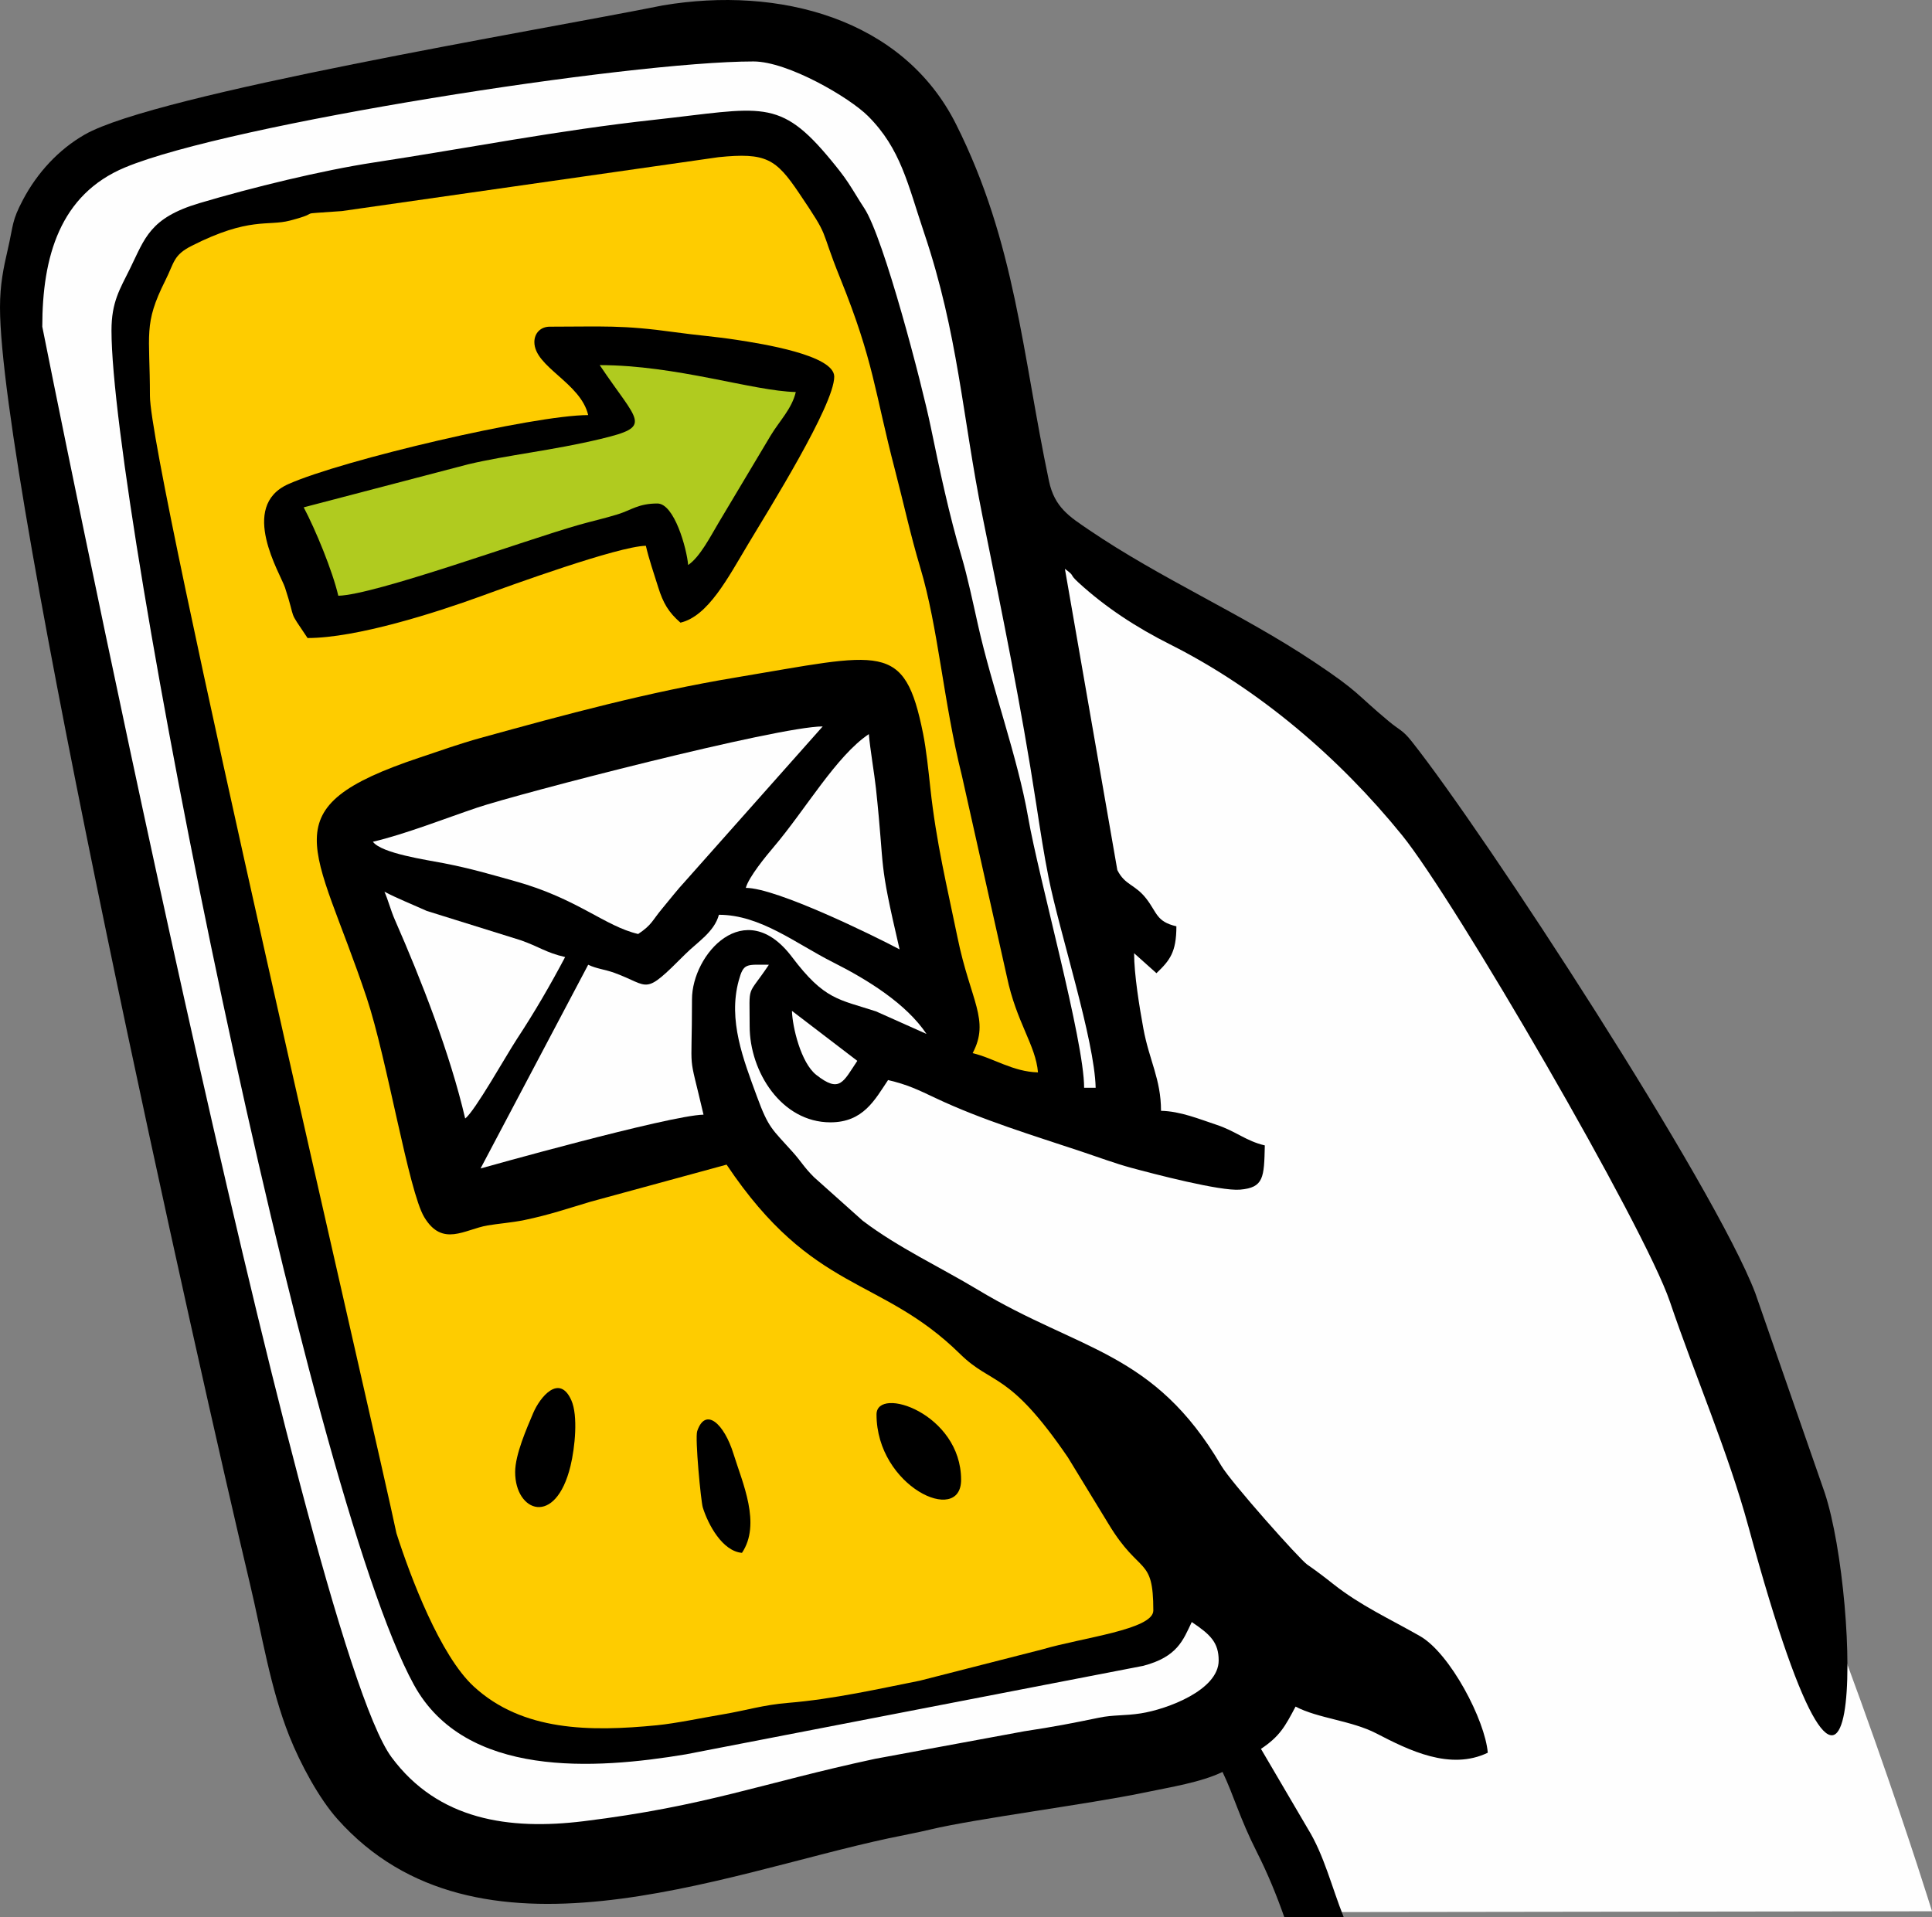 <?xml version="1.0" encoding="UTF-8"?> <!-- Creator: CorelDRAW 2020 (64-Bit) --> <svg xmlns="http://www.w3.org/2000/svg" xmlns:xlink="http://www.w3.org/1999/xlink" xmlns:xodm="http://www.corel.com/coreldraw/odm/2003" xml:space="preserve" width="113.302mm" height="112.454mm" style="shape-rendering:geometricPrecision; text-rendering:geometricPrecision; image-rendering:optimizeQuality; fill-rule:evenodd; clip-rule:evenodd" viewBox="0 0 11845.69 11756.95"><rect x="0" y="0" width="11845.69" height="11756.95" fill="#808080" stroke="none"/> <defs> <style type="text/css"> <![CDATA[ .fil2 {fill:#FEFEFE} .fil0 {fill:#FEFEFE} .fil3 {fill:#FECC00} .fil4 {fill:#B0CB1F} .fil1 {fill:black} ]]> </style> </defs> <g id="Слой_x0020_1">  <g id="_2509838083488"> <path class="fil0" d="M8056.7 11725.58l-435.58 -859.49c0,0 192.25,-530.18 95.08,-918.84 -97.17,-388.66 -1165.98,-1506.05 -1165.98,-1506.05 -735.85,-362.66 -2641.22,-1150.53 -2091.36,-2700.9 87.71,-247.3 845.59,1066.11 2555.13,1071.52l-730.98 -3617.52c0,0 1748.97,704.46 2720.61,2283.38 390.53,634.62 1083.13,1767.69 1584.25,2895.92 745.62,1678.74 1257.82,3346.92 1257.82,3346.92l-3788.99 5.07z"></path> <g> <path class="fil1" d="M10720.26 9362.19c-124.12,-456.57 -328.42,-928.36 -481.74,-1380.4 -156.21,-460.63 -1319.96,-2462.96 -1642.08,-2860.05 -384.4,-473.87 -874.54,-894.59 -1422.6,-1170.23 -204.8,-103 -394.12,-225.64 -562.57,-380.26 -60.62,-55.69 -14.58,-33.59 -82.03,-83l321.43 1847.14c47.43,94.66 107.6,85.4 177.84,175.76 66.54,85.58 60.77,140.45 184.3,169.23 0,158.16 -39.76,208.81 -122.24,287.46l-137.03 -122.45c0,130.47 32.45,328.66 56.79,461.76 35.75,195.38 108.22,310.3 108.22,504.66 120.1,2.68 234.46,50.86 339.01,85.27 119.78,39.39 181.32,99.83 297.41,126.87 -4.4,197.27 -6.01,258.66 -151.68,271.25 -121.72,10.51 -532.54,-97.34 -668.92,-134.25 -95.88,-25.95 -194.42,-62.9 -301.95,-98.76 -297.05,-99.08 -612.08,-194.21 -896.84,-328.84 -104.61,-49.47 -170.49,-82.13 -290.62,-110.11 -80.83,120.69 -151.68,259.27 -353.58,259.27 -299.19,0 -495,-309.8 -495,-589.26 0,-268.33 -19.79,-171.58 117.88,-377.15 -138.61,0 -155.15,-12.27 -185.03,97.84 -66.06,243.65 28.54,482.46 110.67,707.21 73.25,200.48 94.08,201.64 221.3,344.44 54.38,61.04 67,90.69 129.69,153.19l298.6 267.06c216.91,164.59 475.31,284.51 707.31,424.13 625.88,376.67 1077.89,374.37 1491.21,1078.08 60.42,102.83 479.68,573.06 525.89,605.5 64.65,45.34 98.78,71.24 161.83,121.05 166.62,131.66 343.48,211.72 530.33,318.24 185.59,105.76 399.43,515.83 416.02,715.38 -230.63,110.67 -482.64,-14.37 -683.08,-118.32 -152.79,-79.24 -359.14,-92.37 -495.47,-164.54 -65.24,123.28 -96.5,181.86 -212.15,259.31l287.59 490.26c100.19,162.75 145.58,355.89 219.88,542.02l-364.28 0c-47.67,-135.33 -101.91,-267.95 -166.65,-395.97 -109.86,-217.18 -141.21,-346.86 -212.26,-494.88 -133.52,64.06 -312.54,91.68 -485.17,127.68 -332.82,69.38 -1032.59,159.66 -1306.73,225.39 -85.95,20.64 -157.19,32.88 -253.04,53.37 -1033.18,221.06 -2526.54,843.39 -3382.21,-117.82 -111.9,-125.7 -225.4,-334.89 -294.16,-507.27 -117.79,-295.36 -168.27,-625.94 -242.21,-936.35 -304.46,-1277.54 -1532.13,-6761.2 -1532.13,-7825.66 0,-140.03 21.13,-241.35 47.11,-353.6 36.5,-157.8 23.96,-174.73 93.78,-306.91 87.59,-165.87 218.72,-308.11 378.3,-399.56 437.49,-250.69 2776.75,-637.88 3544.89,-792.25 709.97,-119.91 1471.16,77.7 1797.63,728.41 365.48,728.47 405.91,1410.11 569.78,2188.07 34.18,162.34 127.08,219.35 243.54,298.62 442.35,301.09 937.11,514.09 1381.63,810.48 282.36,188.25 251.69,192.29 459.53,365.48 64.58,53.84 82.68,50.88 138.31,120.96 450.39,567.39 1857.89,2727.85 2107.61,3384.5l425.68 1224.32c221.04,668.33 253.68,2862.78 -467.53,208.24z"></path> <path class="fil2" d="M683.56 2026.85c0,1078.35 1195.25,7103.57 1854.34,8304.89 314.85,573.87 1111.16,519.36 1667.6,426.32l2804.36 -542.75c210.17,-55.24 244.27,-158.14 297.22,-268.49 114.6,76.73 165.01,125.92 165.01,235.7 0,182.46 -317.9,299.45 -477.07,324.35 -99.97,15.68 -167.87,8.11 -256.41,26.49 -161.86,33.54 -274.49,55.51 -458.75,83.37l-915.19 169.08c-697.25,149.81 -1031.19,289.57 -1786.15,382.41 -456.89,56.18 -892.54,-6.68 -1178.06,-392.63 -537.74,-726.88 -2141.18,-8769.54 -2141.18,-8772.3 0,-427.51 107.4,-810.26 508.13,-976.84 641.65,-266.72 3089.94,-649.59 3852.55,-649.59 210.38,0 587.93,220.63 702.22,334.94 201.45,201.41 243.2,417.07 344.04,716.66 209.71,623.08 233.11,1119.05 358.2,1739.64 120.14,596.12 234.39,1145.82 329.88,1767.96 25.67,167.32 47.01,305.61 74.61,443.97 67.59,339.18 282.36,996.76 288.9,1290.37l-70.73 0c0,-289.85 -278.03,-1282.62 -343.59,-1659.95 -63.67,-366.29 -221.7,-796 -307.11,-1177.88 -30.15,-134.74 -65.28,-299.92 -100.39,-418.19 -76.14,-256.39 -134.12,-529.16 -190.04,-799.96 -52.59,-254.55 -286.42,-1154.59 -406.74,-1337.53 -37.9,-57.56 -60.55,-98.68 -100.37,-158.94 -30.52,-46.15 -68.12,-92.57 -101.98,-133.71 -321.38,-390.58 -425.29,-321.83 -1085.58,-249.64 -590.65,64.58 -1138.89,173.33 -1718.31,261.67 -318.97,48.64 -745.78,152.9 -1070.48,249.51 -304.86,90.71 -333.89,215.49 -424.79,400.23 -63.14,128.4 -114.14,205.19 -114.14,380.85z"></path> <path class="fil3" d="M919.28 2427.54c0,-383.27 -40.98,-437.31 94.16,-707.24 56.71,-113.31 48.64,-155.67 163.44,-213.7 352.87,-178.32 464.26,-118.29 600.44,-153.84 224.75,-58.63 -1.12,-35.19 318.74,-58.41l2309.73 -330.54c290.29,-29.46 351.59,9.91 492.57,218.94 198.39,294.11 119.54,192.67 253.57,524.28 207.24,512.71 209.68,693.06 335.1,1173.44 53.56,205.15 94.99,398.86 155.1,599.2 111.58,371.75 141.14,819.89 255.42,1276.71l275.9 1232.65c58.63,281.44 176.82,419.21 190.76,587.07 -153.77,-3.42 -273.47,-88.2 -400.7,-117.85 107.6,-203.34 -12.91,-320.02 -92.6,-708.8 -64.19,-313.18 -130.26,-579.91 -166.76,-917.57 -11.47,-106.2 -25.25,-237.53 -44.35,-332.77 -114.62,-571.61 -246.88,-494.55 -1151.03,-344.16 -533.27,88.69 -1046.54,227.65 -1562.47,370.36 -131.21,36.31 -244.94,77.45 -374.31,120.69 -930.67,311 -640.1,524.57 -323.59,1473.11 125.37,375.7 256.65,1184.62 352.6,1344.53 111.58,185.95 247.38,75.51 388.31,51.11 62.97,-10.91 150.11,-17.3 226.17,-33.1 151.75,-31.51 265.76,-70.77 405.99,-112.58l833.46 -227.26c531.86,794.22 942.59,680.49 1431.65,1161.21 198.7,195.3 295.73,99.14 661.54,634.87l250.09 409.92c191.04,315.82 273.15,192.87 273.15,528.3 0,116.82 -433.99,165.76 -680.83,238.46l-750.97 191.87c-244.3,48.5 -530.38,113.48 -806.89,135.98 -153.81,12.53 -262.01,47.3 -400.89,70.52 -124.89,20.88 -287.34,55.37 -404.54,66.87 -410.51,40.25 -824.11,37.02 -1122.47,-237.79 -205.35,-189.14 -387.22,-668.35 -474.19,-940.08 -112.33,-541.28 -1511.3,-6538.37 -1511.3,-6974.38z"></path> <path class="fil0" d="M3912.82 5727.55c-206.33,-48.07 -370.27,-217.32 -759.2,-325.08 -154.11,-42.72 -262.82,-75.82 -433.06,-109.09 -104.17,-20.36 -381.69,-59.91 -434.16,-131.54 195.8,-45.63 449.65,-145.38 639.35,-209.25 253.31,-85.3 1842.48,-497.9 2118.49,-497.9l-842.6 948.8c-49.09,52.72 -91.38,108.18 -140.1,166.34 -64.51,77.06 -62.75,100.14 -148.72,157.71z"></path> <path class="fil0" d="M5327.1 4501.84c7.52,90.3 34.39,245.96 43.7,333.43 57.3,537.38 10.91,411.59 144.86,986.55 -160.84,-85.1 -755.42,-377.12 -942.84,-377.12 17.53,-65.74 122.93,-194.24 172.19,-252.12 193.14,-227.01 382.13,-556.86 582.08,-690.74z"></path> <path class="fil0" d="M2357.11 5468.25c73.56,38.91 181.95,82.66 259.4,117.76l574.9 179.4c114.37,39.75 153.29,75.53 273.56,103.57 -92.05,173.97 -186.76,336.97 -296.87,504.54 -63.69,96.94 -257.38,442.49 -315.98,485.42 -92.35,-396.44 -266.66,-843.7 -431.19,-1218.79 -25.64,-58.43 -40.9,-120.65 -63.82,-171.9z"></path> <path class="fil0" d="M4242.81 6128.25c0,498.98 -27.39,286.04 70.71,707.15 -211.46,4.69 -1366.86,329.95 -1367.11,329.98l659.98 -1249.27c53.29,25.55 100.39,27.65 162,50.14 222.28,81.18 172.8,145.89 433.19,-114.95 73.08,-73.22 178.07,-136.08 206.24,-241.62 254.67,0 472.95,177.25 698.97,291.01 214.77,108.1 449.94,254.63 573.87,439.71l-309.75 -138.37c-229.29,-74.92 -315.54,-69.33 -514.91,-333.41 -289.24,-383.23 -613.2,-15.73 -613.2,259.63z"></path> <path class="fil0" d="M4855.68 6198.97l400.71 306.43c-87.64,130.84 -107.2,199.2 -251.34,86.34 -94.79,-74.22 -146.66,-294.78 -149.37,-392.77z"></path> <path class="fil1" d="M3276.39 2097.56c0,153.03 283.71,249.03 330,447.86 -332.16,0 -1506.93,274.95 -1839.23,423.59 -305.33,136.61 -47.25,550.2 -19.77,633.98 73.03,222.55 11.58,120.33 138.31,309.55 300.74,0 787.74,-155.99 1063.47,-256.51 185.81,-67.77 839.67,-305.38 1010.79,-309.2 19.75,84.67 46.99,162.68 75.7,254.33 30.39,97.19 63.33,153.53 136.44,217.13 169.38,-39.48 290.93,-274.37 414.63,-481.1 125.84,-210.33 528.22,-853.38 528.22,-1027.48 0,-132.18 -442.52,-201.73 -599.22,-225.77 -134.8,-20.66 -239.9,-27.59 -377.54,-46.74 -326.79,-45.46 -440.99,-33.91 -767.5,-33.91 -55.18,0 -94.3,39.11 -94.3,94.29z"></path> <path class="fil4" d="M3677.09 2238.99c469.83,0 940.36,159.16 1202.14,165.01 -24.05,103.28 -100.3,177.09 -155.32,268.93l-317.21 531.36c-48.37,80.83 -114.39,211.47 -187.45,260.42 -8.41,-100.98 -84.74,-377.15 -188.59,-377.15 -116.04,0 -160.25,40.47 -240.82,65.58 -85.24,26.59 -153.29,40.78 -240.82,65.63 -333.66,94.7 -1250.14,429.48 -1474.77,434.5 -35.88,-154.04 -140.35,-406.47 -212.14,-542.13l1008.87 -264.01c243.82,-57.71 514.99,-84.38 811.09,-155.3 326.74,-78.26 232.36,-98.43 -4.99,-452.84z"></path> <path class="fil1" d="M5374.23 8673.97c0,442.01 518.58,683.22 518.58,400.7 0,-407.07 -518.58,-578.63 -518.58,-400.7z"></path> <path class="fil1" d="M3158.55 9027.53c0,244.26 248.03,338.56 339.4,-37.75 27.64,-113.92 46.8,-308.53 5.37,-402.3 -72.86,-164.98 -191.85,-22.44 -234.53,78.88 -38.67,91.87 -110.25,252.61 -110.25,361.17z"></path> <path class="fil1" d="M4549.25 9522.53c118.98,-177.68 3.24,-428.85 -52.21,-607.81 -56.4,-182.12 -171.07,-290.02 -222.27,-138.48 -14.48,42.87 22.89,431.52 34.27,467.91 33.13,106.01 120.6,268.4 240.21,278.37z"></path> </g> </g> </g> </svg> 